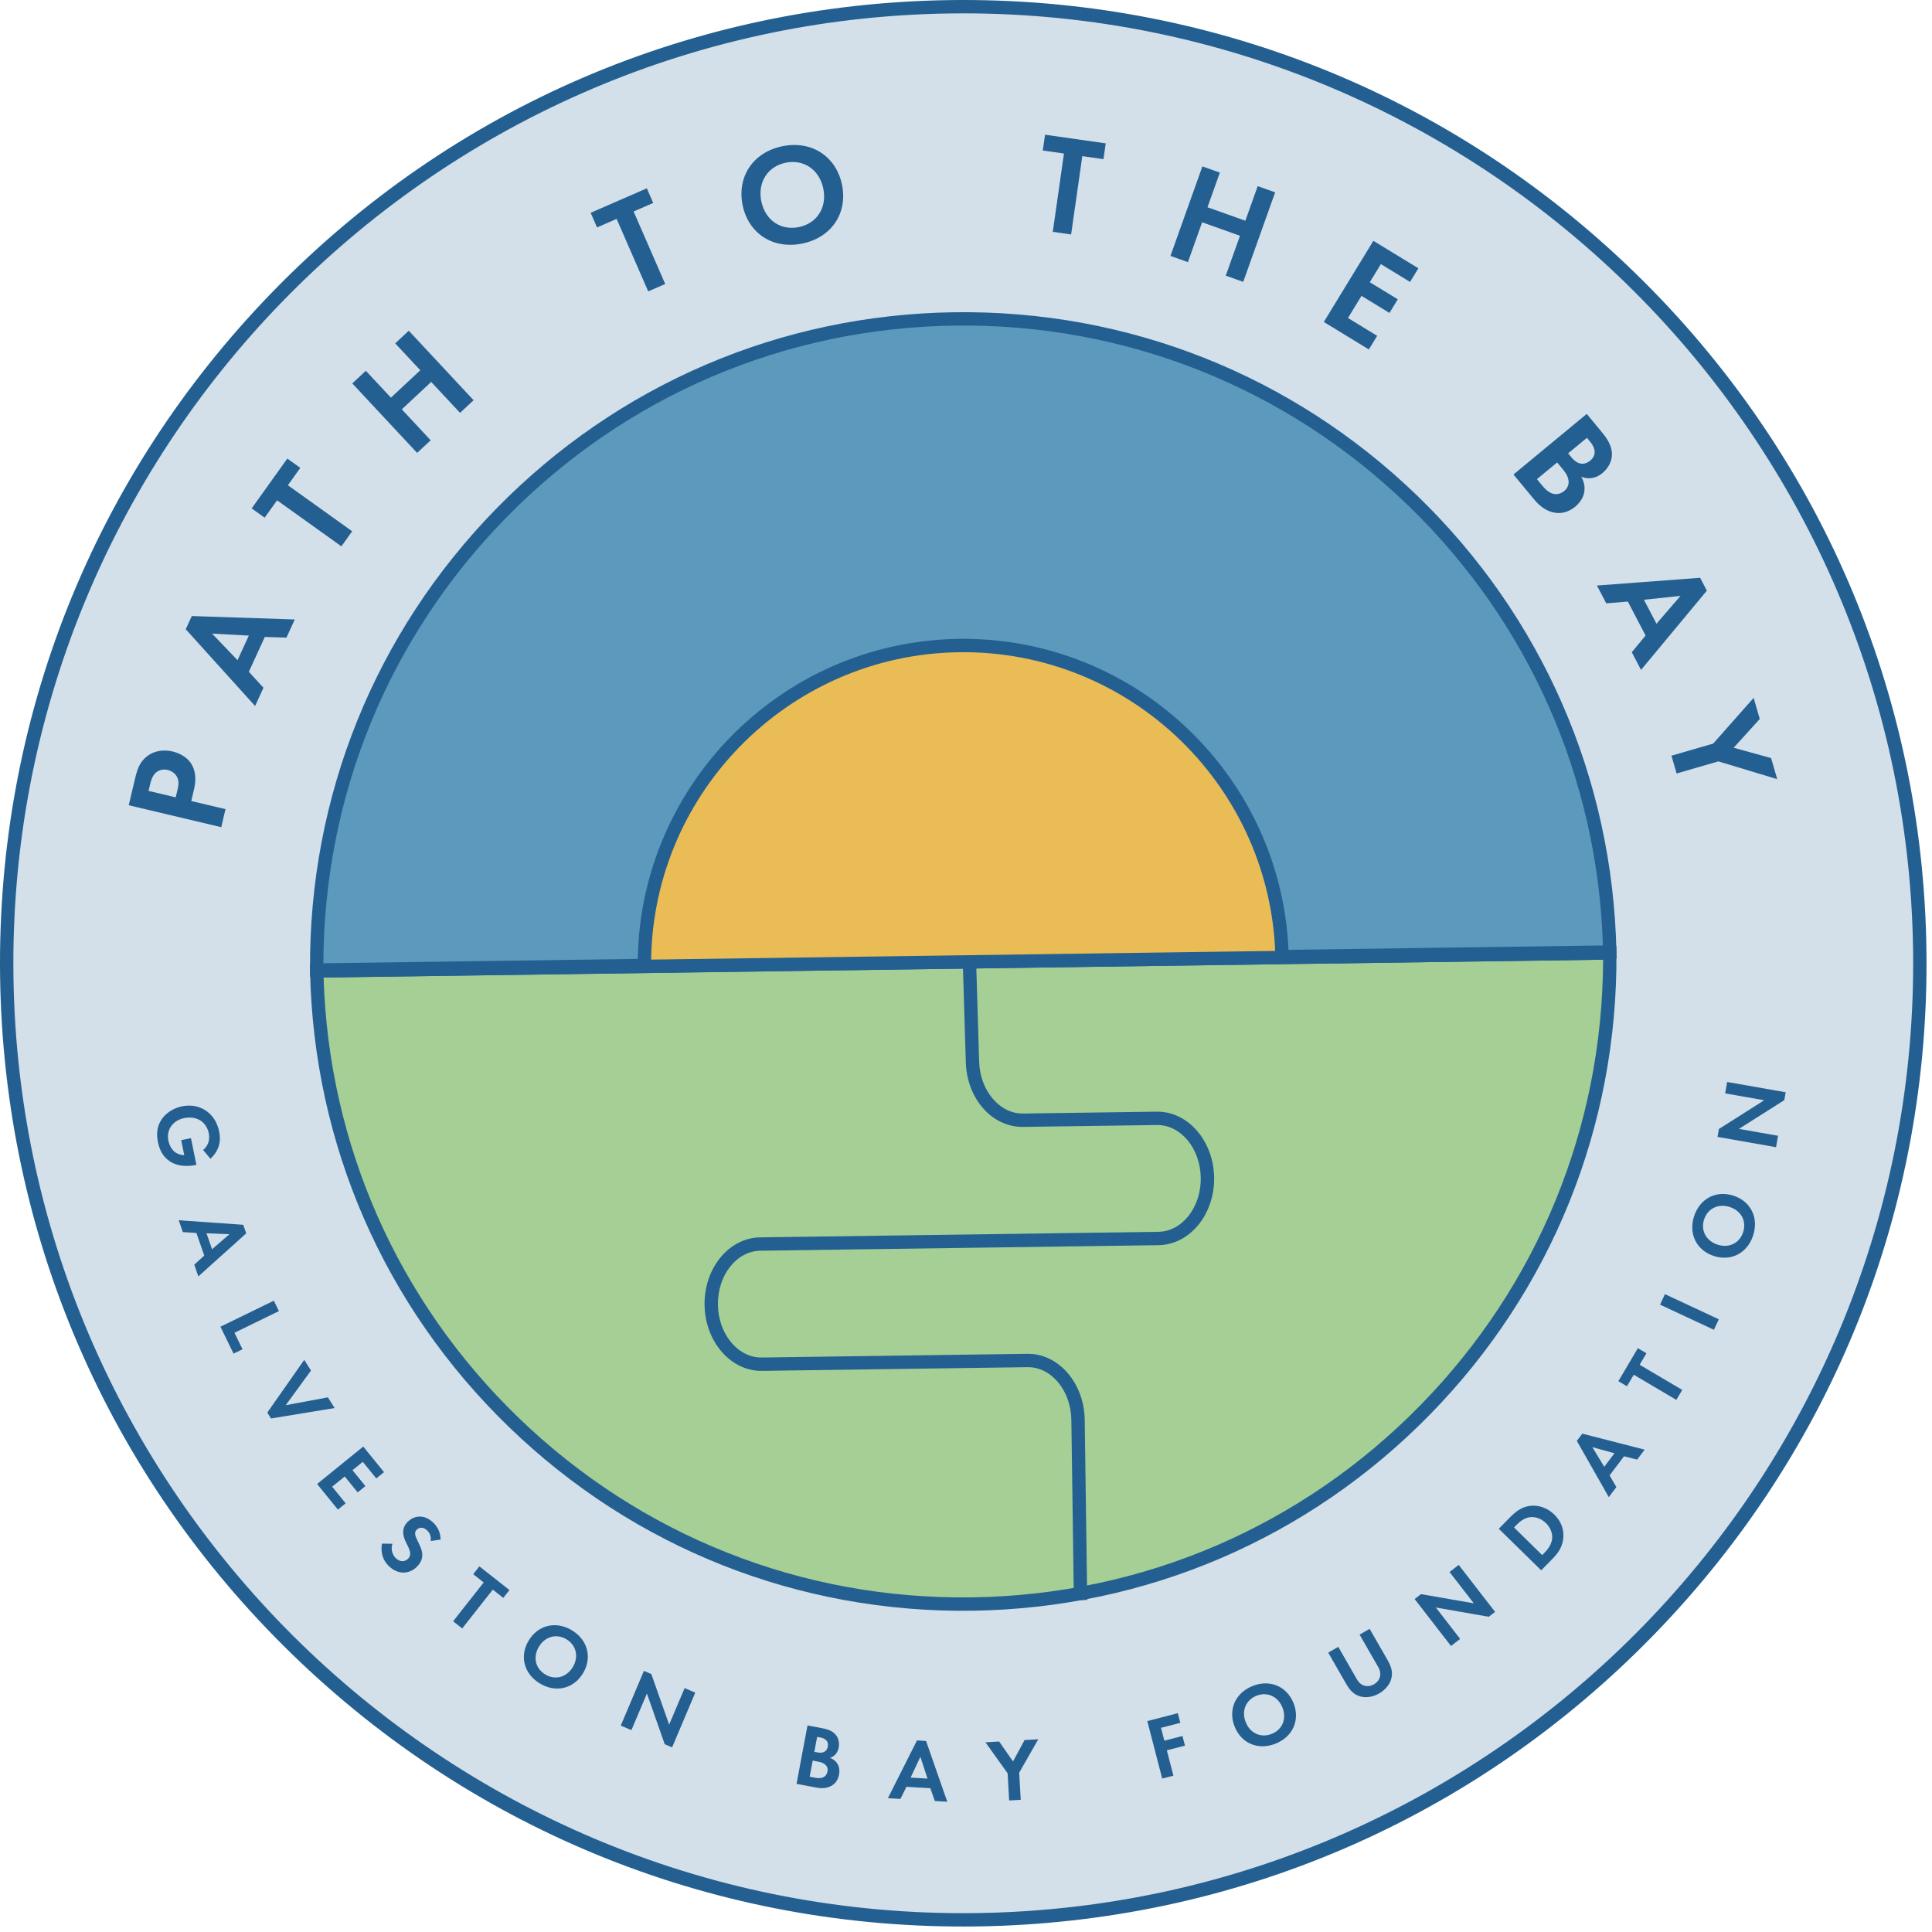<?xml version="1.0" encoding="UTF-8"?> <svg xmlns="http://www.w3.org/2000/svg" width="310" height="310" viewBox="0 0 310 310" fill="none"><path d="M154.561 308.051C239.331 308.051 308.05 239.331 308.05 154.561C308.05 69.792 239.331 1.072 154.561 1.072C69.791 1.072 1.072 69.792 1.072 154.561C1.072 239.331 69.791 308.051 154.561 308.051Z" fill="#D3DFE9"></path><path d="M156.716 309.107C115.436 309.683 76.401 294.148 46.804 265.365C17.207 236.583 0.591 197.997 0.015 156.716C-0.56 115.435 14.974 76.401 43.757 46.804C72.54 17.207 111.126 0.591 152.407 0.015C193.688 -0.56 232.721 14.975 262.318 43.757C291.915 72.541 308.532 111.126 309.107 152.407C309.683 193.688 294.148 232.722 265.365 262.319C236.582 291.915 197.997 308.532 156.716 309.107ZM152.437 2.159C68.402 3.33 0.987 72.651 2.159 156.686C3.33 240.721 72.651 308.135 156.686 306.964C240.721 305.792 308.135 236.472 306.964 152.437C305.792 68.402 236.472 0.987 152.437 2.159Z" fill="#236091"></path><path d="M21.679 124.889C22.074 123.22 22.526 122.106 23.742 121.242C25.094 120.293 26.615 120.324 27.683 120.577C28.262 120.714 29.843 121.184 30.709 122.587C31.337 123.605 31.537 124.945 31.131 126.659L30.688 128.528L36.184 129.831L35.499 132.724L20.656 129.207L21.679 124.889ZM28.196 127.938L28.475 126.759C28.607 126.202 28.776 125.49 28.456 124.756C28.159 124.122 27.555 123.696 26.91 123.544C26.086 123.348 25.435 123.617 25.023 123.966C24.458 124.467 24.234 125.213 24.071 125.903L23.833 126.904L28.196 127.938Z" fill="#236091"></path><path d="M42.49 102.203L39.928 107.794L42.276 110.354L40.933 113.285L29.802 100.967L30.773 98.846L47.295 99.4L45.962 102.31L42.49 102.203ZM39.925 101.984L34.032 101.672L38.115 105.932L39.925 101.984Z" fill="#236091"></path><path d="M46.189 77.86L56.508 85.245L54.778 87.662L44.459 80.278L42.463 83.066L40.381 81.576L46.103 73.581L48.185 75.072L46.189 77.86Z" fill="#236091"></path><path d="M62.724 63.807L67.438 59.409L63.414 55.096L65.587 53.068L75.991 64.218L73.818 66.246L69.185 61.281L64.471 65.68L69.103 70.645L66.93 72.673L56.527 61.522L58.7 59.495L62.724 63.807Z" fill="#236091"></path><path d="M101.666 33.934L106.736 45.568L104.011 46.755L98.941 35.122L95.796 36.492L94.773 34.144L103.787 30.216L104.81 32.564L101.666 33.934Z" fill="#236091"></path><path d="M135.101 29.623C136.047 34.168 133.455 38.095 128.754 39.074C124.052 40.053 120.108 37.488 119.162 32.943C118.215 28.399 120.803 24.449 125.504 23.47C130.205 22.491 134.154 25.079 135.101 29.623ZM132.101 30.248C131.471 27.226 128.964 25.506 126.054 26.112C123.143 26.718 121.532 29.296 122.161 32.318C122.791 35.341 125.293 37.039 128.204 36.433C131.114 35.826 132.73 33.27 132.101 30.248Z" fill="#236091"></path><path d="M173.661 25.054L171.869 37.619L168.926 37.199L170.718 24.635L167.322 24.15L167.684 21.615L177.419 23.003L177.057 25.539L173.661 25.054Z" fill="#236091"></path><path d="M193.749 33.254L199.822 35.42L201.804 29.865L204.603 30.863L199.48 45.226L196.68 44.227L198.961 37.832L192.889 35.666L190.607 42.061L187.807 41.063L192.931 26.699L195.731 27.698L193.749 33.254Z" fill="#236091"></path><path d="M226.254 45.237L221.568 42.377L219.793 45.285L224.283 48.026L222.947 50.213L218.457 47.472L216.288 51.025L220.973 53.885L219.639 56.072L212.416 51.662L220.365 38.641L227.588 43.051L226.254 45.237Z" fill="#236091"></path><path d="M257.008 69.322C257.547 69.975 258.597 71.244 258.643 72.808C258.683 73.932 258.102 75.095 257.115 75.912C255.599 77.165 254.151 76.67 253.713 76.499C254.231 77.376 254.274 78.112 254.241 78.645C254.154 79.904 253.354 80.802 252.737 81.312C252.049 81.881 250.92 82.488 249.527 82.275C248.022 82.035 246.957 81.106 246.112 80.083L242.847 76.136L254.603 66.414L257.008 69.322ZM246.61 76.882L247.426 77.869C247.776 78.292 248.319 78.912 249.04 79.175C249.842 79.462 250.537 79.154 250.995 78.776C251.366 78.469 251.898 77.821 251.621 76.804C251.442 76.121 250.961 75.54 250.553 75.046L249.853 74.2L246.61 76.882ZM251.616 72.742L252.155 73.395C252.447 73.748 253.662 75.146 255.161 73.907C256.236 73.018 255.956 71.854 255.183 70.92L254.63 70.251L251.616 72.742Z" fill="#236091"></path><path d="M264.043 101.975L261.195 96.523L257.732 96.809L256.24 93.952L272.795 92.707L273.875 94.773L263.312 107.489L261.83 104.653L264.043 101.975ZM265.788 100.082L269.646 95.615L263.777 96.231L265.788 100.082Z" fill="#236091"></path><path d="M274.891 119.312L281.382 111.978L282.363 115.36L278.179 119.978L284.184 121.64L285.165 125.022L275.719 122.167L269.021 124.11L268.193 121.255L274.891 119.312Z" fill="#236091"></path><path d="M30.641 182.624L31.515 186.909L31.403 186.932C30.772 187.06 28.795 187.376 27.258 186.347C26.094 185.578 25.585 184.442 25.348 183.279C25.11 182.117 25.103 180.864 25.917 179.633C26.174 179.245 27.133 177.942 29.233 177.513C31.04 177.145 32.312 177.731 32.987 178.177C33.844 178.732 34.798 179.762 35.166 181.569C35.309 182.27 35.349 183.035 35.116 183.826C34.931 184.491 34.505 185.264 33.764 185.925L32.587 184.516C33.152 184.066 33.377 183.524 33.471 183.198C33.587 182.767 33.585 182.257 33.497 181.822C33.346 181.08 32.908 180.294 32.23 179.834C31.604 179.408 30.625 179.184 29.575 179.398C28.328 179.652 27.694 180.336 27.396 180.805C27.076 181.308 26.818 182.046 27.02 183.041C27.146 183.657 27.457 184.323 27.955 184.761C28.309 185.068 28.86 185.335 29.563 185.352L29.072 182.944L30.641 182.624Z" fill="#236091"></path><path d="M32.777 201.462L31.509 197.833L29.343 197.697L28.678 195.796L39.028 196.523L39.509 197.899L31.827 204.806L31.167 202.918L32.777 201.462ZM34.028 200.45L36.818 198.037L33.132 197.887L34.028 200.45Z" fill="#236091"></path><path d="M44.752 210.372L37.623 213.849L38.914 216.495L37.475 217.197L35.37 212.88L43.938 208.703L44.752 210.372Z" fill="#236091"></path><path d="M49.899 219.911L45.841 225.474L52.611 224.213L53.692 225.929L43.483 227.601L42.889 226.659L48.818 218.195L49.899 219.911Z" fill="#236091"></path><path d="M60.375 237.221L58.212 234.559L56.559 235.901L58.631 238.453L57.389 239.462L55.317 236.91L53.297 238.549L55.459 241.212L54.217 242.221L50.883 238.116L58.284 232.107L61.617 236.212L60.375 237.221Z" fill="#236091"></path><path d="M69.108 247.263C69.231 246.341 68.811 245.83 68.567 245.59C67.853 244.889 67.187 245.117 66.847 245.465C66.687 245.628 66.588 245.831 66.611 246.134C66.624 246.447 66.768 246.749 67.047 247.323C67.397 248.027 67.717 248.701 67.754 249.358C67.79 249.934 67.615 250.663 66.934 251.357C65.633 252.683 63.782 252.65 62.374 251.269C61.119 250.038 61.136 248.552 61.289 247.681L62.967 247.705C62.643 248.689 63.025 249.544 63.505 250.015C64.106 250.605 64.916 250.679 65.476 250.108C65.717 249.863 65.825 249.588 65.812 249.235C65.787 248.75 65.509 248.216 65.252 247.704C65.014 247.231 64.746 246.647 64.699 246.001C64.665 245.587 64.719 244.899 65.4 244.205C66.38 243.205 68.035 242.865 69.545 244.347C69.974 244.767 70.7 245.64 70.693 247.035L69.108 247.263Z" fill="#236091"></path><path d="M79.071 255.063L74.165 261.292L72.706 260.143L77.612 253.913L75.928 252.587L76.918 251.331L81.745 255.132L80.754 256.388L79.071 255.063Z" fill="#236091"></path><path d="M93.538 268.497C92.034 270.977 89.176 271.667 86.61 270.111C84.044 268.556 83.335 265.702 84.839 263.222C86.342 260.741 89.208 260.039 91.774 261.595C94.339 263.151 95.042 266.016 93.538 268.497ZM91.901 267.504C92.901 265.854 92.488 264 90.899 263.037C89.311 262.073 87.476 262.565 86.476 264.214C85.476 265.864 85.896 267.706 87.484 268.67C89.073 269.632 90.901 269.153 91.901 267.504Z" fill="#236091"></path><path d="M99.603 276.884L103.321 268.104L104.506 268.605L107.369 276.726L109.85 270.869L111.561 271.593L107.843 280.373L106.659 279.871L103.8 271.738L101.314 277.609L99.603 276.884Z" fill="#236091"></path><path d="M131.886 277.294C132.405 277.391 133.417 277.582 134.065 278.314C134.534 278.839 134.719 279.63 134.572 280.417C134.345 281.625 133.452 281.966 133.173 282.059C133.772 282.274 134.087 282.609 134.284 282.879C134.746 283.518 134.721 284.27 134.628 284.762C134.525 285.309 134.226 286.053 133.471 286.508C132.652 286.994 131.769 286.973 130.954 286.821L127.807 286.229L129.568 276.859L131.886 277.294ZM129.914 285.083L130.7 285.231C131.037 285.295 131.546 285.375 131.998 285.213C132.498 285.031 132.709 284.605 132.777 284.24C132.832 283.944 132.829 283.42 132.289 283.043C131.931 282.786 131.467 282.699 131.073 282.625L130.399 282.498L129.914 285.083ZM130.663 281.093L131.183 281.191C131.464 281.244 132.607 281.429 132.832 280.235C132.992 279.378 132.393 278.931 131.648 278.791L131.114 278.691L130.663 281.093Z" fill="#236091"></path><path d="M149.278 286.934L145.441 286.702L144.479 288.649L142.468 288.528L147.135 279.26L148.589 279.347L151.996 289.101L150 288.981L149.278 286.934ZM148.827 285.389L147.678 281.884L146.116 285.226L148.827 285.389Z" fill="#236091"></path><path d="M161.68 284.54L158.117 279.559L160.316 279.434L162.545 282.63L164.398 279.202L166.596 279.078L163.535 284.435L163.782 288.789L161.926 288.894L161.68 284.54Z" fill="#236091"></path><path d="M189.39 276.437L186.292 277.24L186.826 279.301L189.731 278.549L190.132 280.098L187.227 280.85L188.281 284.917L186.483 285.383L184.092 276.157L188.989 274.888L189.39 276.437Z" fill="#236091"></path><path d="M207.551 273.266C208.631 275.958 207.466 278.658 204.681 279.776C201.896 280.893 199.189 279.747 198.108 277.055C197.028 274.363 198.188 271.649 200.973 270.532C203.758 269.414 206.471 270.574 207.551 273.266ZM205.774 273.979C205.056 272.189 203.325 271.405 201.601 272.097C199.877 272.788 199.167 274.551 199.886 276.342C200.604 278.132 202.33 278.903 204.054 278.211C205.778 277.519 206.492 275.77 205.774 273.979Z" fill="#236091"></path><path d="M214.732 264.247L217.714 269.442C218.077 270.074 218.509 270.337 218.816 270.441C219.215 270.591 219.812 270.627 220.458 270.257C221.102 269.887 221.373 269.352 221.444 268.932C221.509 268.614 221.499 268.109 221.136 267.477L218.153 262.282L219.765 261.357L222.67 266.415C223.118 267.196 223.45 268.061 223.317 268.978C223.17 270.101 222.364 271.108 221.297 271.72C220.231 272.332 218.955 272.521 217.911 272.082C217.052 271.734 216.473 271.012 216.024 270.231L213.12 265.173L214.732 264.247Z" fill="#236091"></path><path d="M232.822 264.109L226.986 256.575L228.002 255.787L236.482 257.261L232.588 252.235L234.056 251.097L239.892 258.631L238.876 259.419L230.388 257.933L234.29 262.972L232.822 264.109Z" fill="#236091"></path><path d="M242.23 243.522C243.16 242.574 244.072 241.847 245.373 241.642C246.805 241.425 248.265 241.915 249.398 243.025C250.531 244.135 251.05 245.564 250.803 247.082C250.584 248.429 249.946 249.263 249.016 250.212L247.296 251.967L240.49 245.298L242.23 243.522ZM247.453 249.521L247.853 249.113C248.183 248.776 248.883 248.021 249.034 247.01C249.177 246.089 248.783 245.102 248.058 244.393C247.343 243.693 246.36 243.308 245.422 243.45C244.474 243.601 243.773 244.234 243.333 244.683L242.933 245.091L247.453 249.521Z" fill="#236091"></path><path d="M260.585 233.668L258.267 236.734L259.354 238.613L258.138 240.219L253.011 231.199L253.891 230.037L263.896 232.607L262.689 234.202L260.585 233.668ZM259.05 233.187L255.496 232.201L257.412 235.353L259.05 233.187Z" fill="#236091"></path><path d="M263.09 218.985L269.924 223.017L268.979 224.618L262.145 220.586L261.055 222.433L259.676 221.619L262.801 216.324L264.18 217.138L263.09 218.985Z" fill="#236091"></path><path d="M267.152 207.654L275.791 211.687L275.005 213.371L266.366 209.338L267.152 207.654Z" fill="#236091"></path><path d="M278.169 191.859C280.924 192.771 282.237 195.403 281.295 198.254C280.352 201.104 277.728 202.435 274.973 201.523C272.217 200.612 270.891 197.975 271.834 195.125C272.777 192.274 275.414 190.948 278.169 191.859ZM277.568 193.678C275.735 193.072 274.019 193.89 273.436 195.655C272.852 197.419 273.742 199.099 275.574 199.705C277.407 200.311 279.109 199.489 279.693 197.724C280.277 195.959 279.4 194.284 277.568 193.678Z" fill="#236091"></path><path d="M284.974 184.073L275.583 182.422L275.805 181.155L283.076 176.54L276.81 175.439L277.132 173.608L286.523 175.259L286.301 176.527L279.016 181.139L285.296 182.243L284.974 184.073Z" fill="#236091"></path><path d="M258.308 152.758L50.801 154.578L50.82 156.722L258.326 154.902L258.308 152.758Z" fill="#236091"></path><path d="M258.295 152.901C258.704 209.874 213.053 256.583 155.995 257.378C98.936 258.173 52.001 212.755 50.822 155.793L258.295 152.901Z" fill="#A5CF95"></path><path d="M156.01 258.45C128.138 258.838 101.751 248.385 81.708 229.015C61.676 209.655 50.326 183.659 49.75 155.815L49.728 154.736L259.359 151.814L259.367 152.893C259.567 180.742 248.946 207.045 229.461 226.956C209.967 246.876 183.881 258.061 156.01 258.45ZM51.921 156.85C52.752 183.717 63.834 208.76 83.198 227.474C102.831 246.447 128.678 256.687 155.98 256.306C183.282 255.926 208.834 244.97 227.929 225.456C246.764 206.21 257.143 180.867 257.226 153.988L51.921 156.85Z" fill="#236091"></path><path d="M258.293 152.758C257.114 95.796 210.178 50.378 153.12 51.173C96.062 51.969 50.411 98.677 50.82 155.65L258.293 152.758Z" fill="#5D99BC"></path><path d="M259.387 153.815L49.756 156.737L49.748 155.658C49.548 127.809 60.169 101.506 79.653 81.595C99.148 61.675 125.234 50.49 153.105 50.102C180.976 49.713 207.364 60.166 227.406 79.536C247.438 98.896 258.788 124.892 259.365 152.736L259.387 153.815ZM51.889 154.563L257.194 151.701C256.362 124.835 245.28 99.791 225.917 81.077C206.284 62.104 180.436 51.864 153.135 52.245C125.833 52.626 100.282 63.582 81.186 83.095C62.351 102.341 51.971 127.684 51.889 154.563Z" fill="#236091"></path><path d="M174.451 256.727L172.308 256.757L171.905 227.84C171.839 223.116 168.682 219.316 164.868 219.369L122.261 219.963C117.264 220.033 113.133 215.285 113.05 209.379C112.968 203.473 116.966 198.612 121.962 198.542L185.873 197.651C189.687 197.598 192.736 193.711 192.67 188.987C192.604 184.263 189.448 180.463 185.634 180.517L164.175 180.816C159.191 180.885 155.148 176.327 154.969 170.438L154.495 154.758L156.638 154.694L157.112 170.374C157.252 175.001 160.407 178.724 164.145 178.672L185.604 178.373C190.6 178.303 194.731 183.051 194.814 188.957C194.896 194.863 190.899 199.725 185.903 199.794L121.992 200.685C118.177 200.739 115.128 204.625 115.194 209.349C115.26 214.073 118.416 217.873 122.231 217.82L164.838 217.226C169.834 217.156 173.966 221.904 174.048 227.81L174.451 256.727Z" fill="#236091"></path><path d="M103.406 155.453C103.012 127.199 125.597 103.976 153.851 103.582C182.104 103.188 205.328 125.773 205.722 154.027" fill="#E9BC55"></path><path d="M206.794 154.012L204.65 154.042C204.265 126.424 181.484 104.269 153.866 104.654C126.248 105.039 104.092 127.821 104.477 155.438L102.334 155.468C101.932 126.668 125.036 102.912 153.836 102.51C182.636 102.109 206.392 125.212 206.794 154.012Z" fill="#236091"></path><path d="M258.28 151.829L50.806 154.721L50.836 156.865L258.31 153.973L258.28 151.829Z" fill="#236091"></path></svg> 